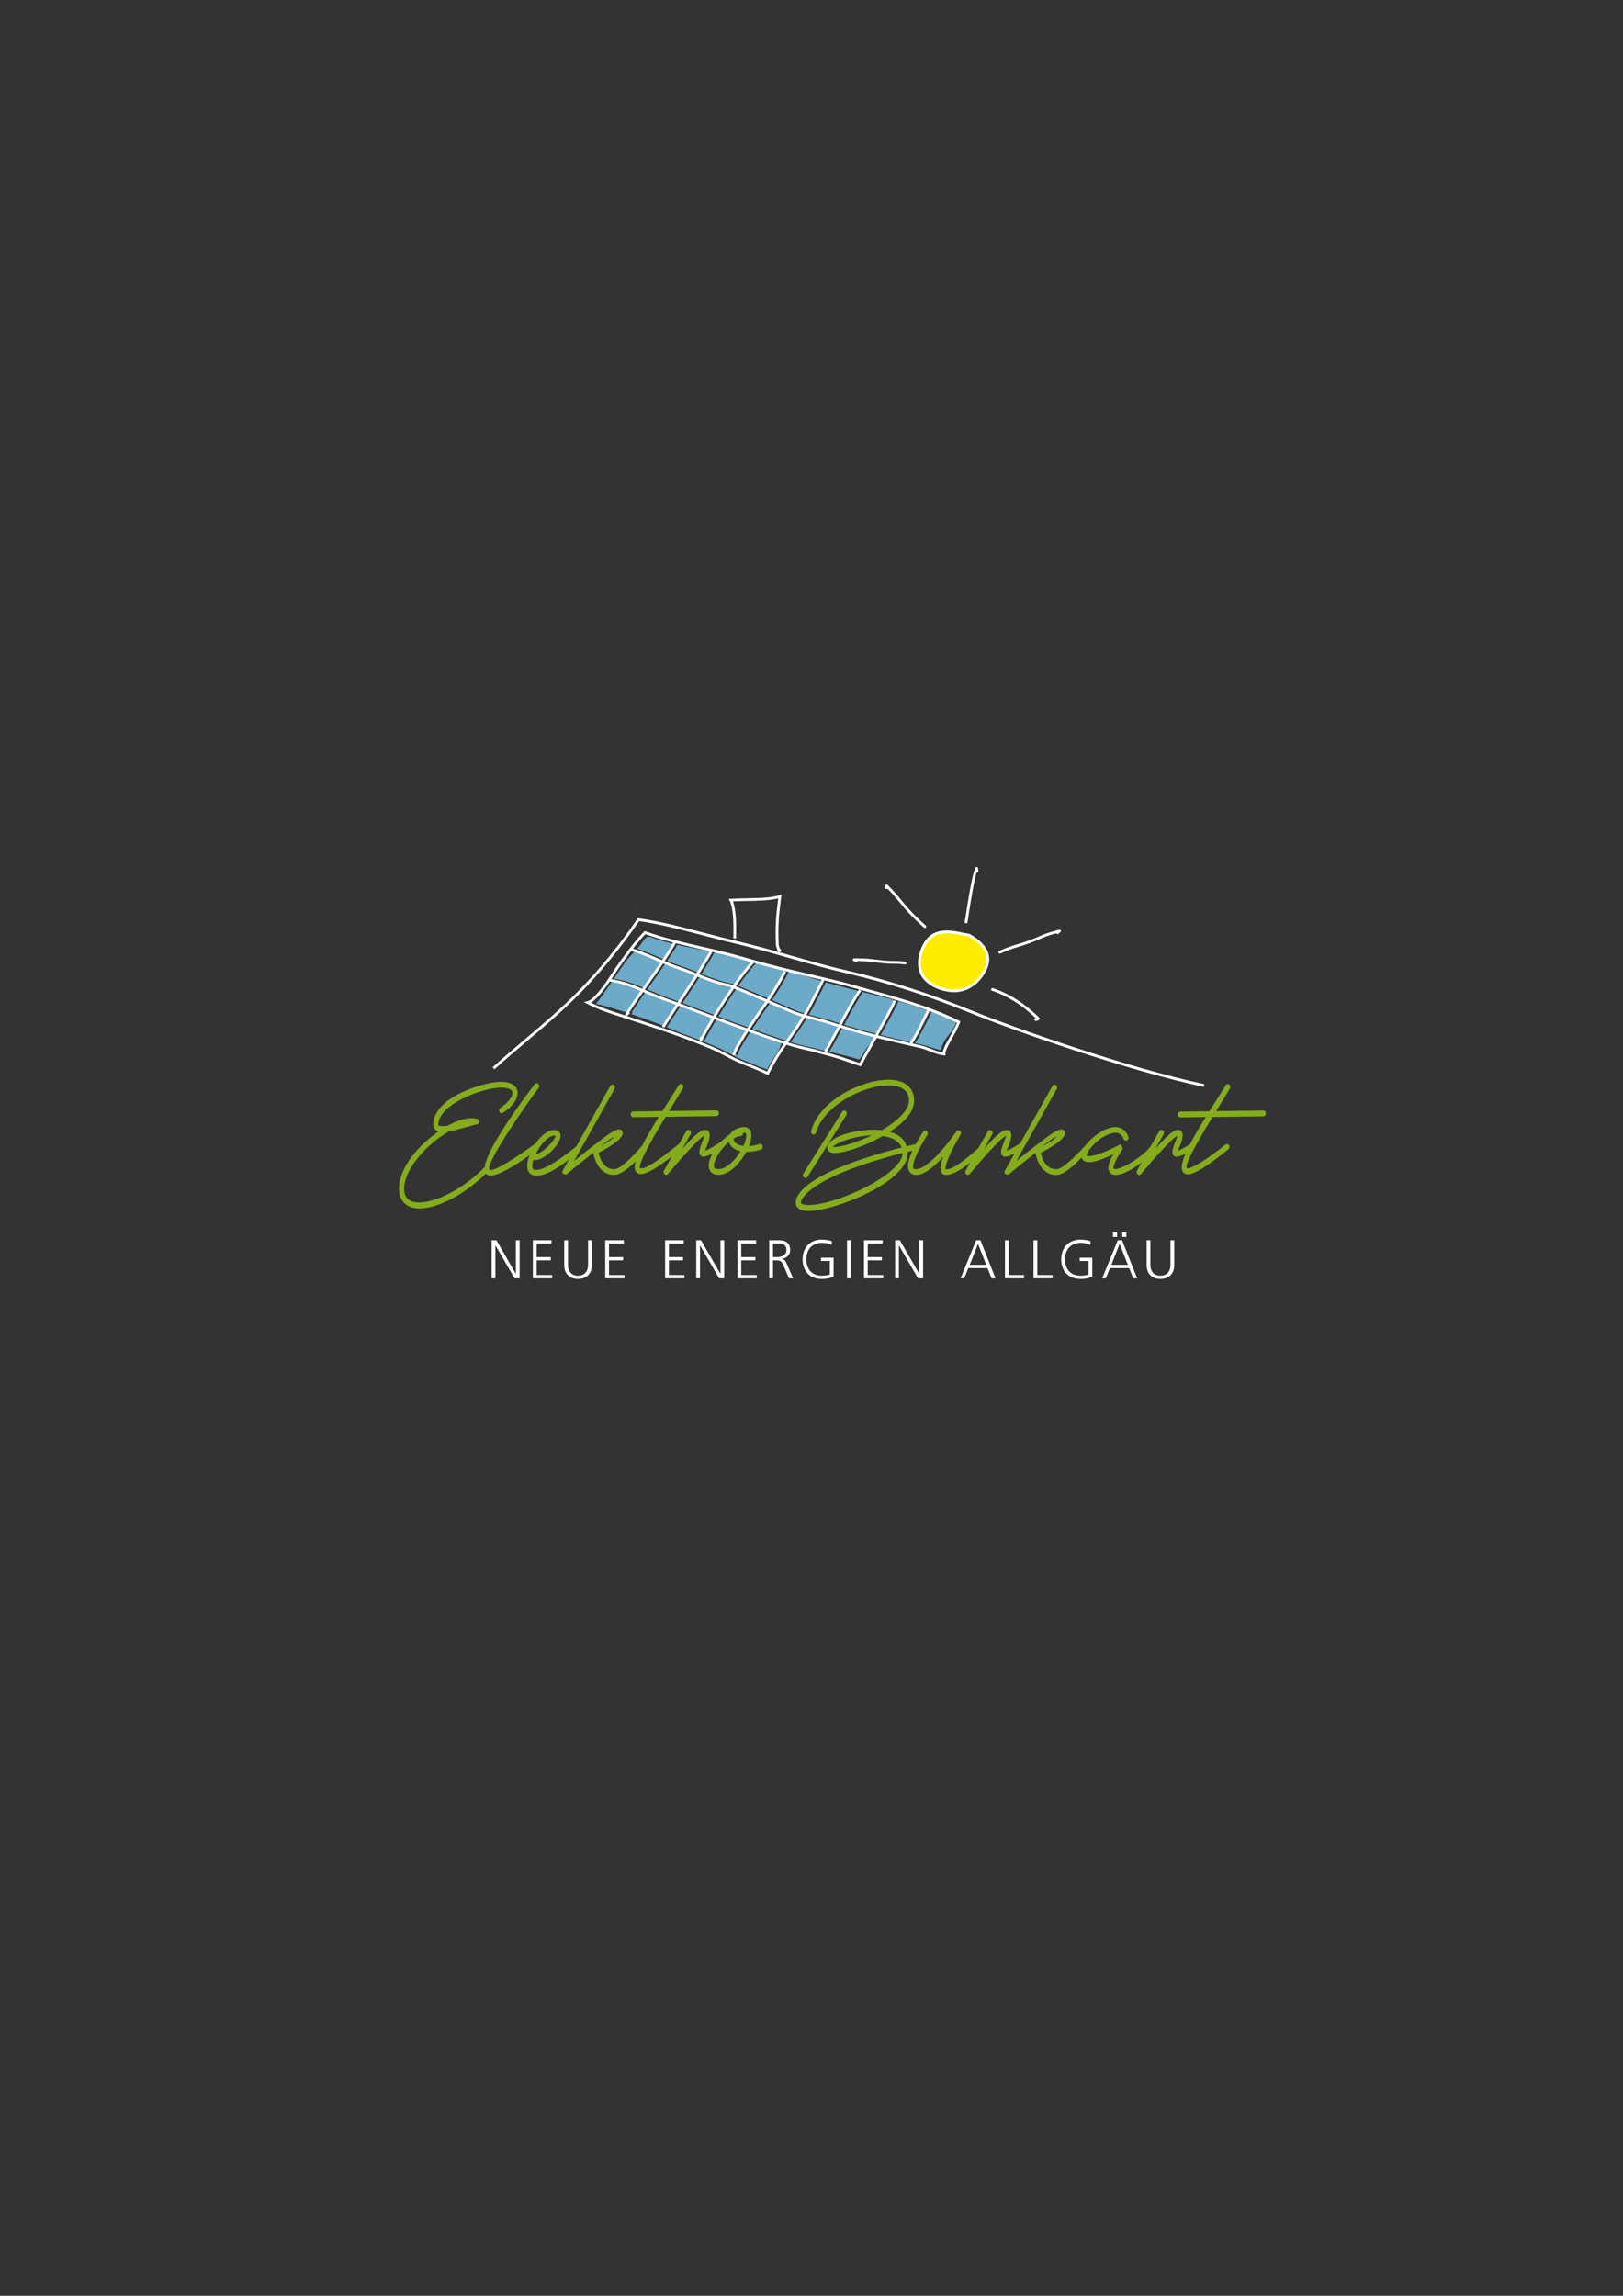 <?xml version="1.0" encoding="utf-8"?>
<!-- Generator: Adobe Illustrator 26.0.2, SVG Export Plug-In . SVG Version: 6.00 Build 0)  -->
<svg version="1.1" id="Ebene_1" xmlns="http://www.w3.org/2000/svg" xmlns:xlink="http://www.w3.org/1999/xlink" x="0px" y="0px"
	 viewBox="0 0 595.28 841.89" style="enable-background:new 0 0 595.28 841.89;" xml:space="preserve">
<rect x="0" y="0" width="595.28" height="841.89" fill="#333333" stroke="none"/>
<style type="text/css">
	.st0{clip-path:url(#SVGID_00000150823628184452617500000002876854645929603248_);fill:#FFFFFF;}
	.st1{clip-path:url(#SVGID_00000150823628184452617500000002876854645929603248_);fill:#85AC1C;}
	.st2{clip-path:url(#SVGID_00000150823628184452617500000002876854645929603248_);fill:#6CAAC7;}
	.st3{clip-path:url(#SVGID_00000150823628184452617500000002876854645929603248_);fill:#FFED00;}
</style>
<g>
	<defs>
		<rect id="SVGID_1_" x="146.4" y="317.9" width="317.91" height="151.11"/>
	</defs>
	<clipPath id="SVGID_00000136372436998463890150000001473961620444714377_">
		<use xlink:href="#SVGID_1_"  style="overflow:visible;"/>
	</clipPath>
	<path style="clip-path:url(#SVGID_00000136372436998463890150000001473961620444714377_);fill:#FFFFFF;" d="M430.68,454.81h-1.38
		v9.08c0,2.28-1.26,3.92-3.68,3.92c-2.42,0-3.68-1.64-3.68-3.92v-9.08h-1.38v9.08c0,4.12,3.02,5.12,5.06,5.12
		c2.04,0,5.06-1,5.06-5.12V454.81z M408.22,453.61h1.5v-1.68h-1.5V453.61z M411.64,453.61h1.5v-1.68h-1.5V453.61z M413.68,463.83
		h-6.06l3.04-7.7L413.68,463.83z M404.26,468.77h1.34l1.5-3.74h7.04l1.5,3.74h1.44l-5.54-13.96h-1.56L404.26,468.77z M399.24,467.31
		c-0.66,0.4-2.1,0.5-2.96,0.5c-3.68,0-5.66-2.5-5.66-6.02c0-3.46,2.04-6.02,5.66-6.02c1.22,0,2.5,0.14,3.58,0.74l0.16-1.28
		c-0.94-0.48-2.68-0.66-3.74-0.66c-4.32,0-7.04,2.98-7.04,7.22c0,4.32,2.64,7.22,7.04,7.22c1.54,0,2.92-0.24,4.34-0.86v-6.94H396
		v1.2h3.24V467.31z M379.08,468.77h6.98v-1.2h-5.6v-12.76h-1.38V468.77z M368.6,468.77h6.98v-1.2h-5.6v-12.76h-1.38V468.77z
		 M361.74,463.83h-6.06l3.04-7.7L361.74,463.83z M352.32,468.77h1.34l1.5-3.74h7.04l1.5,3.74h1.44l-5.54-13.96h-1.56L352.32,468.77z
		 M328.31,468.77h1.38v-12.04h0.04l6.98,12.04h1.86v-13.96h-1.38v12.28h-0.04l-7.1-12.28h-1.74V468.77z M316.89,468.77h7.08v-1.2
		h-5.7v-5.38h5.18v-1.2h-5.18v-4.98h5.46v-1.2h-6.84V468.77z M310.67,468.77h1.38v-13.96h-1.38V468.77z M304.37,467.31
		c-0.66,0.4-2.1,0.5-2.96,0.5c-3.68,0-5.66-2.5-5.66-6.02c0-3.46,2.04-6.02,5.66-6.02c1.22,0,2.5,0.14,3.58,0.74l0.16-1.28
		c-0.94-0.48-2.68-0.66-3.74-0.66c-4.32,0-7.04,2.98-7.04,7.22c0,4.32,2.64,7.22,7.04,7.22c1.54,0,2.92-0.24,4.34-0.86v-6.94h-4.62
		v1.2h3.24V467.31z M282.13,468.77h1.38v-6.58h1.14c1.32,0,1.92,0.06,2.72,1.86l2.02,4.72h1.52l-2.38-5.4
		c-0.44-0.94-0.68-1.54-1.8-1.68v-0.04c1.72-0.22,3.1-1.42,3.1-3.22c0-2.56-1.62-3.62-4.1-3.62h-3.6V468.77z M283.51,456.01h1.42
		c1.9,0,3.52,0.14,3.52,2.42c0,1.94-1.86,2.56-3.48,2.56h-1.46V456.01z M270.49,468.77h7.08v-1.2h-5.7v-5.38h5.18v-1.2h-5.18v-4.98
		h5.46v-1.2h-6.84V468.77z M255.37,468.77h1.38v-12.04h0.04l6.98,12.04h1.86v-13.96h-1.38v12.28h-0.04l-7.1-12.28h-1.74V468.77z
		 M243.95,468.77h7.08v-1.2h-5.7v-5.38h5.18v-1.2h-5.18v-4.98h5.46v-1.2h-6.84V468.77z M221.99,468.77h7.08v-1.2h-5.7v-5.38h5.18
		v-1.2h-5.18v-4.98h5.46v-1.2h-6.84V468.77z M217.07,454.81h-1.38v9.08c0,2.28-1.26,3.92-3.68,3.92s-3.68-1.64-3.68-3.92v-9.08
		h-1.38v9.08c0,4.12,3.02,5.12,5.06,5.12c2.04,0,5.06-1,5.06-5.12V454.81z M195.45,468.77h7.08v-1.2h-5.7v-5.38h5.18v-1.2h-5.18
		v-4.98h5.46v-1.2h-6.84V468.77z M180.33,468.77h1.38v-12.04h0.04l6.98,12.04h1.86v-13.96h-1.38v12.28h-0.04l-7.1-12.28h-1.74
		V468.77z"/>
	<path style="clip-path:url(#SVGID_00000136372436998463890150000001473961620444714377_);fill:#85AC1C;" d="M308.89,407.7
		l-14.23,22.63c-0.14,0.23-0.2,0.51-0.15,0.79c0.04,0.28,0.18,0.52,0.38,0.68c0.16,0.12,0.34,0.19,0.54,0.19
		c0.31,0,0.59-0.16,0.77-0.44l14.23-22.64c0.3-0.47,0.2-1.13-0.22-1.47c-0.16-0.12-0.34-0.19-0.54-0.19
		C309.35,407.25,309.06,407.42,308.89,407.7 M382.25,420.42c2.46-1.84,3.5-2.92,5.42-3.68
		C386.26,418.24,384.15,419.33,382.25,420.42 M331.05,422.85c0,7.76-24.18,19.03-34.45,19.04c-2.11,0-2.86-0.52-2.86-0.96
		c0-0.08,0.43-8.57,37.3-18.12V422.85z M319.74,416.34c-5.52,2.67-11.28,4.29-13.71,4.29c-0.26,0-0.44-0.02-0.56-0.05
		C306.33,419.28,312.92,416.55,319.74,416.34 M464.31,408.28c-0.01-0.57-0.43-1.04-0.95-1.04l-17.33,0.22l1.74-2.83
		c1.18-1.93,2.32-3.77,3.33-5.44c0.29-0.48,0.18-1.14-0.25-1.46c-0.15-0.12-0.33-0.18-0.52-0.18c-0.31,0-0.6,0.17-0.78,0.46
		c-1.14,1.88-2.53,4.07-4,6.38c-0.64,1.01-1.31,2.06-1.97,3.11l-10.69,0.14c-0.52,0.01-0.93,0.49-0.92,1.07
		c0.01,0.57,0.43,1.04,0.95,1.04l9.34-0.12c-2.18,3.5-4.23,6.94-5.82,9.99c-1.49,0.95-3.36,2.05-4.4,2.33
		c0.1-0.27,0.24-0.61,0.38-0.95c0.81-1.94,2.02-4.86,0.87-6.15c-0.3-0.34-0.73-0.52-1.23-0.52c-1.88,0-5.1,3.32-8.26,6.89
		c0.02-0.04,0.03-0.08,0.05-0.12l2.91-5.14c0.28-0.49,0.15-1.14-0.28-1.45c-0.15-0.11-0.32-0.16-0.5-0.16
		c-0.33,0-0.62,0.18-0.79,0.48l-3.1,5.46c-2.85,3.79-10.4,8.42-13.08,8.42c-0.32,0-0.47-0.07-0.53-0.13
		c-0.18-0.23-0.16-2.12,3.23-7.17l0.09-0.14l-0.5-1.49l-0.15-0.03c-0.06-0.01-0.12-0.02-0.18-0.02c-0.13,0-0.27,0.03-0.39,0.1
		c-6.91,3.59-10.01,4.12-11.24,4.12c-0.67,0-0.74-0.26-0.74-0.26c0-0.01-0.14-0.02-0.03-0.33c0.48-1.45,3.23-5.01,7-6.94
		c1.33-0.68,2.52-1.03,3.51-1.03c1.46,0,2.49,0.76,3.04,2.27c0.15,0.4,0.46,0.63,0.83,0.63c0.33,0,0.66-0.19,0.83-0.49
		c0.17-0.28,0.19-0.62,0.07-0.95c-0.85-2.32-2.5-3.54-4.75-3.54c-1.2,0-2.57,0.36-3.97,1.03c-2.35,1.13-5.11,3.27-6.84,5.5
		c-2.31,2.56-8.31,8.93-10.82,8.93c-3.93,0-5.3-4.01-5.73-6l0.21-0.11c3.5-1.87,8.2-4.62,8.61-6.81c0.08-0.45-0.01-0.86-0.27-1.21
		c-0.23-0.31-0.58-0.47-1.01-0.47c-1.66,0-4.74,2.37-7.73,4.67l-1.28,0.98c-2.2,1.67-4.7,3.65-7.48,5.9l14.81-26.39
		c0.27-0.49,0.14-1.14-0.29-1.45c-0.15-0.1-0.32-0.16-0.49-0.16c-0.32,0-0.63,0.19-0.8,0.49l-11.81,21.04
		c-1.55,1.01-3.82,2.4-5,2.72c0.1-0.27,0.24-0.6,0.38-0.95c0.8-1.93,2.02-4.86,0.87-6.15c-0.3-0.34-0.73-0.52-1.23-0.52
		c-1.89,0-5.14,3.36-8.32,6.96l3.02-5.34c0.28-0.49,0.15-1.14-0.29-1.45c-0.15-0.11-0.32-0.16-0.5-0.16c-0.33,0-0.62,0.18-0.79,0.49
		l-3.48,6.15c-2.56,2.3-8.76,7.8-11.67,7.8c-0.11,0-0.34-0.04-0.36-0.04c-0.01,0-0.05-0.09-0.04-0.42
		c0.04-1.82,2.16-6.35,4.24-10.03c0.75-1.33,1.28-2.2,1.33-2.3c0.13-0.55,0.12-0.6,0.11-0.67c-0.07-0.5-0.47-0.88-0.99-0.88h-0.01
		c-0.26,0.02-0.51,0.17-0.7,0.45c-0.12,0.17-0.62,0.9-1.38,1.94c-4.03,5.5-9.97,11.91-13.43,11.91c-0.46,0-0.76-0.08-0.9-0.24
		c-0.12-0.14-0.17-0.38-0.17-0.82c0.01-3.35,5.15-11.39,5.2-11.47c0.31-0.47,0.22-1.13-0.19-1.47c-0.16-0.13-0.35-0.2-0.55-0.2
		c-0.3,0-0.58,0.16-0.75,0.42c-0.11,0.16-1.43,2.13-2.76,4.61c-0.02,0-0.05-0.01-0.07-0.01c-0.07,0-0.13,0.01-0.19,0.02
		c-1.02,0.25-2.04,0.5-3.04,0.75c-0.82-2.59-2.88-4.38-6.15-5.32c5.89-3.84,8.88-7.65,8.88-11.35c0-4.92-3.45-7.74-9.49-7.74
		c-9.46,0.01-25.16,7.32-28.26,18.75c-0.07,0.27-0.05,0.55,0.07,0.8c0.12,0.25,0.31,0.43,0.55,0.51c0.09,0.03,0.18,0.05,0.27,0.05
		c0.41,0,0.78-0.31,0.9-0.75c2.51-9.28,16.65-17.24,26.49-17.26c3.46,0,7.59,0.98,7.59,5.63c0,3.01-3.52,6.91-9.43,10.45
		c-0.17,0.1-0.36,0.21-0.54,0.32c-0.31-0.04-0.62-0.07-0.93-0.09c-0.65-0.05-1.33-0.07-2.03-0.07c-6.92,0-16.98,2.56-16.98,6.58
		c0,0.89,0.48,1.96,2.76,1.96c3.6-0.01,10.64-2.44,16.74-5.78c0.26-0.14,0.53-0.29,0.79-0.44c0.18,0.02,0.35,0.05,0.52,0.08
		c2.39,0.41,5.39,1.46,6.39,4.12c-35.03,9.07-38.82,17.14-38.82,20.19c0,1.4,0.82,3.07,4.72,3.07h0.02
		c9.61-0.01,36.3-10.53,36.3-21.14c0-0.18,0-0.35-0.01-0.52c0.57-0.14,1.16-0.29,1.75-0.43c-0.91,2.01-1.62,4.09-1.62,5.72
		c0,0.92,0.26,1.71,0.76,2.27c0.52,0.59,1.27,0.9,2.18,0.9c2.65,0,5.93-2.19,10.01-6.69c-0.58,1.43-1.05,2.96-1.06,4.2
		c0,0.74,0.22,1.4,0.61,1.85c0.37,0.42,0.89,0.64,1.49,0.64c2.49,0,6.19-2.36,8.87-4.62l-1.7,3c-0.14,0.24-0.18,0.55-0.11,0.83
		c0.07,0.29,0.24,0.53,0.46,0.66c0.13,0.08,0.28,0.12,0.44,0.12c0.27,0,0.52-0.13,0.7-0.35c2.32-2.85,11.17-13.14,13.34-14
		c-0.1,0.47-0.41,1.25-0.69,1.96c-0.58,1.47-1.24,3.13-1.15,4.29c0.06,0.82,0.69,1.44,1.45,1.44c0.06,0,0.12,0,0.18-0.01
		c1.18-0.15,2.35-0.67,3.32-1.23l-3.55,6.32c-0.17,0.31-0.19,0.7-0.05,1.03l0.06,0.13l0.12,0.04c0.89,0.28,1,0.28,1.04,0.28l0.1,0
		l0.08-0.06c0.05-0.04,4.95-4.14,9.87-7.95c0.3,1.77,1.79,8.15,7.66,8.15c2.65,0,6.61-3.52,9.27-6.46c0.02,0.07,0.03,0.14,0.05,0.21
		c0.39,1.02,1.28,1.54,2.64,1.54c1.87,0,4.7-0.92,8.88-2.9c-1.46,2.6-2.63,5.5-0.97,6.97c0.46,0.41,1.09,0.61,1.87,0.61
		c2.52,0,6.32-2.11,9.52-4.58l-1.68,2.96c-0.14,0.24-0.18,0.55-0.11,0.83c0.07,0.29,0.24,0.53,0.46,0.66
		c0.13,0.08,0.28,0.12,0.44,0.12c0.27,0,0.52-0.13,0.7-0.35c2.32-2.85,11.17-13.13,13.34-14c-0.1,0.47-0.41,1.25-0.69,1.96
		c-0.58,1.47-1.24,3.13-1.15,4.29c0.06,0.82,0.69,1.44,1.45,1.44c0.06,0,0.12,0,0.18-0.01c1.12-0.14,2.22-0.62,3.16-1.14
		c-1.28,3-1.79,5.35-1.02,6.59c0.41,0.66,1.04,1,1.88,1c2.4,0,6.71-2.66,14.89-9.19c0.42-0.34,0.52-0.99,0.22-1.47
		c-0.18-0.28-0.46-0.44-0.77-0.44c-0.2,0-0.38,0.07-0.54,0.19c-10.42,8.32-13.43,8.74-13.93,8.74c-0.16,0-0.29-0.15-0.28-0.15
		c-0.57-0.93,1.56-5.06,4.02-9.47c0.11-0.08,0.17-0.14,0.09-0.14c0,0-0.01,0-0.01-0.01c1.93-3.45,4.07-6.97,5.35-9.07l18.65-0.24
		c0.25,0,0.48-0.12,0.66-0.32C464.22,408.82,464.32,408.56,464.31,408.28"/>
	<path style="clip-path:url(#SVGID_00000136372436998463890150000001473961620444714377_);fill:#85AC1C;" d="M272.67,420.22
		c-1.53-0.2-2.39-0.7-2.85-1.1c-0.49-0.43-0.76-0.95-0.72-1.39c0.01-0.08,0.02-0.16,0.04-0.24c0.46-0.26,0.9-0.47,1.32-0.61
		c0.43-0.15,0.85-0.24,1.23-0.27c0.25-0.02,0.48-0.15,0.64-0.36c0.17-0.21,0.25-0.48,0.23-0.76c0-0.03,0-0.06-0.01-0.09
		c0.17-0.03,0.31-0.04,0.44-0.04c0.52,0,0.63,0.2,0.7,0.68C273.83,416.92,273.43,418.55,272.67,420.22 M271.64,422.17
		c-2,3.32-5.2,6.54-8.11,6.54c-0.73,0-1.21-0.14-1.45-0.41c-0.17-0.19-0.24-0.47-0.23-0.9c0.02-1.99,2.35-6.03,5.5-8.65
		C267.79,420.41,269.38,421.68,271.64,422.17 M220.12,420.42c2.46-1.84,3.58-2.88,5.1-3.46
		C224.01,418.24,222.01,419.33,220.12,420.42 M196.47,423.25c1.59-3.36,4.55-6.79,6.85-6.79l0.1,0c0.17,0.01,0.27,0.02,0.33,0.04
		C203.67,418.09,199.13,422.9,196.47,423.25 M279.74,420.28c-0.11-0.46-0.48-0.78-0.91-0.78c-0.08,0-0.16,0.01-0.24,0.04
		c-1.36,0.41-2.66,0.66-3.87,0.74c0.72-1.83,1-3.37,0.82-4.58c-0.22-1.49-1.25-2.42-2.68-2.42c-0.23,0-0.47,0.02-0.73,0.07
		c-1.23,0.23-2.27,0.64-3.08,1.22c-0.55,0.39-0.99,0.85-1.31,1.38c-0.12,0.08-0.24,0.16-0.36,0.24c-0.91,0.62-1.83,1.42-2.71,2.32
		c-1.29,0.88-4.58,3.03-6.09,3.44c0.1-0.27,0.24-0.6,0.38-0.95c0.8-1.94,2.02-4.86,0.87-6.16c-0.3-0.34-0.73-0.52-1.23-0.52
		c-1.89,0-5.14,3.36-8.32,6.96l3.02-5.34c0.28-0.49,0.15-1.14-0.29-1.45c-0.15-0.11-0.32-0.16-0.5-0.16c-0.32,0-0.62,0.18-0.79,0.48
		l-2.71,4.78c-0.04,0.02-0.1,0.02-0.14,0.05c-10.42,8.32-12.54,8.94-14.15,8.81c-0.92-1.74,6.45-14.08,9.39-18.91l18.65-0.24
		c0.25,0,0.48-0.12,0.66-0.32c0.18-0.2,0.27-0.47,0.27-0.75c-0.01-0.58-0.43-1.04-0.95-1.04l-17.33,0.22l1.74-2.84
		c1.18-1.93,2.32-3.77,3.33-5.44c0.29-0.48,0.18-1.14-0.25-1.46c-0.15-0.12-0.33-0.18-0.52-0.18c-0.31,0-0.6,0.17-0.78,0.46
		c-1.14,1.88-2.53,4.07-4,6.38c-0.65,1.01-1.31,2.06-1.97,3.11l-10.69,0.14c-0.52,0.01-0.93,0.48-0.93,1.07
		c0.01,0.57,0.43,1.04,0.95,1.04l9.34-0.12c-2.31,3.7-4.48,7.34-6.09,10.52c-1.07,1.28-7.39,8.66-10.26,8.66
		c-3.94,0-5.3-4.01-5.73-6l0.21-0.11c3.5-1.87,8.19-4.62,8.61-6.81c0.09-0.45-0.01-0.87-0.27-1.21c-0.23-0.31-0.57-0.47-1.01-0.47
		c-1.66,0-4.74,2.37-7.73,4.67l-1.28,0.98c-2.19,1.67-4.71,3.65-7.48,5.9l14.81-26.39c0.27-0.49,0.14-1.14-0.29-1.45
		c-0.15-0.11-0.32-0.16-0.49-0.16c-0.32,0-0.63,0.19-0.79,0.49l-12.44,22.16c-2.37,1.96-10.78,8.68-14.71,8.68
		c-0.41,0-0.75-0.08-1.01-0.23c-0.48-0.27-0.67-1.49-0.03-3.54c0.13,0.09,0.28,0.14,0.43,0.14l0.13,0c3.7,0,9.23-5.68,9.38-8.78
		c0.03-0.56-0.13-1.07-0.45-1.46c-0.38-0.47-0.98-0.75-1.68-0.79l-0.19,0c-2.45,0-4.9,2.17-6.77,4.91
		c-3.24,2.37-13.78,9.77-16.48,9.77c-0.21,0-0.37-0.04-0.45-0.12c-1.86-1.79,13.01-23.36,17.98-29.97c0.16-0.21,0.24-0.48,0.22-0.77
		c-0.02-0.28-0.14-0.54-0.32-0.72c-0.17-0.16-0.38-0.25-0.6-0.25c-0.28,0-0.54,0.13-0.71,0.36c-0.74,0.95-17.41,22.49-18.37,30.42
		c-0.01,0.01-0.01,0.01-0.02,0.01c-8.29,8.5-18.34,12.95-23.99,12.95c-2.08,0-3.64-0.58-4.52-1.67c-0.68-0.84-1-1.97-1-3.45
		c0-6.91,7.88-15.8,15.51-20.4c0.35-0.21,0.71-0.42,0.98-0.59c2.43-0.39,5.3-1.23,7.4-1.83c1.25-0.36,2.33-0.67,2.59-0.67
		c0.26,0,0.51-0.12,0.68-0.34c0.18-0.22,0.27-0.51,0.25-0.8c-0.03-0.46-0.33-0.85-0.73-0.95c-0.59-0.14-1.23-0.22-1.91-0.22
		c-2.45,0-5.5,0.96-8.75,2.76c-0.45,0.07-0.88,0.12-1.27,0.14c-0.23,0.02-0.44,0.02-0.63,0.02c-0.78,0-1.18-0.12-1.37-0.22
		c-0.23-0.12-0.23-0.23-0.23-0.27c0-7.59,16.49-13.64,22.96-13.64c2.45,0,3.47,0.58,3.9,1.06c0.24,0.27,0.36,0.58,0.35,0.92
		c-0.01,1.22-1.4,3.44-4.46,5.46c-0.44,0.29-0.59,0.95-0.33,1.44c0.17,0.32,0.48,0.52,0.81,0.52c0.17,0,0.33-0.05,0.47-0.14
		c3.41-2.26,5.38-4.9,5.39-7.27c0-0.93-0.28-1.73-0.85-2.38c-0.99-1.12-2.82-1.72-5.27-1.72c-6.18,0-24.83,5.59-24.83,15.75
		c0,1.22,0.7,2.07,1.94,2.42c-7.31,5.03-14.48,13.31-14.48,20.95c0,2,0.5,3.63,1.49,4.86c1.31,1.63,3.34,2.45,6.04,2.45
		c6.76,0,16.65-5.24,24.35-12.83c0.04,0.06,0.07,0.13,0.12,0.18c0.41,0.4,0.95,0.59,1.64,0.6h0.02c2.97,0,10.2-4.44,14.23-7.58
		c-0.55,1.44-1.2,3.71-0.71,5.41c0.22,0.78,0.67,1.37,1.31,1.73c0.55,0.31,1.21,0.47,1.96,0.47c3.79,0,8.76-3.46,11.89-5.99
		l-2.29,4.09c-0.17,0.31-0.19,0.7-0.05,1.03l0.06,0.13l0.12,0.04c0.89,0.28,1,0.28,1.04,0.28l0.1,0l0.07-0.06
		c0.05-0.04,4.95-4.14,9.87-7.95c0.29,1.77,1.79,8.15,7.66,8.15c2.22,0,5.36-2.47,7.88-5c-0.43,1.61-0.48,2.89,0.01,3.69
		c0.41,0.66,1.04,1,1.88,1c2.03,0,5.46-1.93,11.41-6.47l-2.91,5.14c-0.14,0.24-0.18,0.55-0.11,0.83c0.07,0.29,0.24,0.53,0.46,0.66
		c0.13,0.08,0.28,0.12,0.44,0.12c0.27,0,0.52-0.12,0.7-0.35c2.32-2.85,11.17-13.13,13.34-14c-0.1,0.47-0.41,1.25-0.69,1.96
		c-0.58,1.47-1.24,3.13-1.15,4.29c0.06,0.82,0.69,1.44,1.45,1.44c0.06,0,0.12,0,0.18-0.01c1.1-0.14,2.18-0.6,3.11-1.11
		c-0.81,1.5-1.33,3.02-1.34,4.35c-0.01,0.93,0.27,1.74,0.79,2.34c0.63,0.71,1.58,1.09,2.76,1.1h0.01c4.18,0,8.08-4.5,10.19-8.42
		l0.2,0c1.58,0,3.31-0.28,5.14-0.83c0.24-0.07,0.44-0.25,0.57-0.49S279.8,420.55,279.74,420.28"/>
	<path style="clip-path:url(#SVGID_00000136372436998463890150000001473961620444714377_);fill:#6CAAC7;" d="M224.67,359.68
		c-0.52,0.78-1.23,1.79-2.02,2.83c-1.75,2.6-3.25,4.75-4.03,5.48c0.22,0.1,0.43,0.2,0.65,0.3c1.05,0.19,2.12,0.46,3.14,0.76
		c2.61,0.75,5.29,1.58,7.99,2.46c0.03-0.03,0.04-0.07,0.08-0.1c1.09-1.92,3.11-4.87,5.42-8.16c-3.61-1.53-7.15-2.87-11.24-3.42
		L224.67,359.68z M338.6,383.19c0.98,0.22,1.94,0.57,2.89,0.93c1.27,0.35,2.52,0.69,3.69,1.02c0.65-4.76,4.86-6.5,5.61-10.8
		c-1.25-0.59-2.51-1.17-3.79-1.71c-1.76-0.58-3.48-1.07-5.28-1.61c-2.49,5.12-4.8,9.76-6.12,11.48c0.07,0.02,0.15,0.03,0.22,0.05
		L338.6,383.19z M315.46,363.53c-2.91-0.71-5.81-1.43-8.66-2.21c-1.31-0.36-2.62-0.73-3.92-1.12c-1.12,2.5-3.56,6.98-3.6,7.04
		c-0.86,1.76-1.73,3.36-2.6,4.84c1,0.27,2.01,0.53,3,0.79c1.96,0.5,3.99,1.02,5.92,1.66c1.02,0.34,2.02,0.67,3.02,0.98
		C310.93,371.16,313.3,366.74,315.46,363.53 M301.92,359.92c-3.68-1.1-7.34-2.28-10.96-3.44c-5.15-1.26-9.16-2.3-13.49-3.51
		c-1.93,2.09-4.28,5.15-6.68,8.57c1.41,0.57,3.65,1.51,7.23,3.02c1.49,0.63,2.9,1.23,4.21,1.79c2.08-3.08,4.25-6.57,6.16-10.41
		l0.9,0.45c-1.9,3.83-4.05,7.3-6.12,10.37c3.44,1.47,6.11,2.63,7.51,3.27c1.58,0.72,3.28,1.29,5.01,1.79
		c0.91-1.55,1.83-3.22,2.74-5.08C298.63,366.41,300.85,362.1,301.92,359.92 M261.05,348.97c-4.27-0.77-8.52-1.54-12.63-2.5
		c-0.94,1.68-2.21,3.68-3.69,5.86c1.83,0.77,3.71,1.51,5.63,2.15c1.93,0.64,3.91,1.43,6.01,2.27
		C258.27,353.76,259.94,351.02,261.05,348.97 M231.74,371.2l0.29,0.22c-0.13,0.17-0.32,0.32-0.51,0.45
		c4.21,1.4,8.45,2.95,12.57,4.59l-0.38-0.23c1.16-1.89,2.99-4.67,5.12-7.91c-1.78-0.67-3.04-1.13-3.61-1.32
		c-2.63-0.88-5.09-1.93-7.47-2.95c-0.31-0.13-0.62-0.27-0.93-0.4C234.75,366.61,232.89,369.3,231.74,371.2 M238.75,360.92
		c-0.45,0.64-0.9,1.27-1.34,1.89c0.25,0.11,0.49,0.21,0.74,0.32c2.36,1.01,4.79,2.06,7.39,2.92c0.6,0.2,1.95,0.7,3.86,1.41
		c0.01-0.01,0.02-0.03,0.02-0.04c2.05-3.1,4.33-6.57,6.4-9.81c-2.02-0.81-3.94-1.56-5.78-2.18c-2.01-0.67-3.97-1.45-5.88-2.26
		C242.48,355.65,240.6,358.31,238.75,360.92 M242.16,351.24c0.54,0.23,1.08,0.46,1.63,0.7c1.43-2.12,2.68-4.08,3.62-5.71
		c-2.03-0.49-4.04-1.01-5.98-1.63c-4.21-1.34-3.77-2.05-6.24,1.51c-0.4,0.58-0.93,1.19-1.49,1.82
		C236.63,348.88,239.44,350.07,242.16,351.24 M268.62,361.74c-3.85-0.61-7.9-2.18-11.86-3.75c-2.07,3.25-4.36,6.71-6.41,9.83
		c1.07,0.4,2.27,0.85,3.58,1.35c2.56,0.96,5.48,2.06,8.57,3.21c2.06-3.38,4.42-7.02,6.75-10.4
		C268.96,361.87,268.74,361.78,268.62,361.74L268.62,361.74z M270.21,362.37c-2.33,3.35-4.68,6.99-6.75,10.37
		c3.73,1.39,7.67,2.85,11.48,4.22c2.38-3.64,4.69-6.89,4.88-7.17c0.6-0.84,1.21-1.71,1.84-2.62
		C277.3,365.32,272.63,363.37,270.21,362.37 M280.64,370.38c-1.1,1.55-2.93,4.19-4.73,6.94c4.86,1.75,9.45,3.35,13.07,4.5
		c0.4-0.58,0.8-1.14,1.2-1.71c1.63-2.31,3.3-4.67,4.98-7.42c-1.68-0.49-3.33-1.06-4.89-1.77c-1.62-0.74-4.51-1.99-7.67-3.34
		C281.93,368.55,281.27,369.49,280.64,370.38 M321.3,380.14c-3.9-1-7.94-2.11-12.18-3.44c-1.67,3.14-3.39,6.36-4.96,8.98
		c4.23,0.98,8.21,2,10.98,2.86c0,0,1.13-1.42,2.27-3.4C318.69,382.88,320.15,382.17,321.3,380.14 M328.57,366.88
		c-4.01-1.12-8.06-2.11-12.07-3.09c-2.15,3.14-4.56,7.61-6.9,12.02c4.32,1.34,8.42,2.47,12.4,3.48
		C325.06,373.82,328.17,368.2,328.57,366.88 M337.54,369.68c-2.63-0.94-5.31-1.77-8.01-2.54c-0.41,1.41-3.27,6.57-6.54,12.4
		c4.1,1.03,8.07,1.94,11.97,2.82l-0.32-0.27c1.28-1.5,3.97-6.98,6.1-11.36C339.72,370.42,338.66,370.08,337.54,369.68
		 M297.81,384.18c1.77,0.42,2.08,0.49,3.23,0.81c0.91,0.2,1.82,0.41,2.73,0.61l-0.54-0.32c1.55-2.58,3.25-5.76,4.91-8.88
		c-0.94-0.3-1.89-0.61-2.85-0.93c-1.89-0.63-3.9-1.14-5.85-1.64c-1.09-0.28-2.19-0.56-3.29-0.86c-1.73,2.87-3.46,5.32-5.16,7.72
		c-0.34,0.48-0.68,0.96-1.02,1.45c1.62,0.5,3,0.9,4.07,1.15L297.81,384.18z M274.55,389.57c2.39,0.95,3.29,1.3,4.19,1.69
		c0.86,0.31,1.74,0.63,2.66,0.97c1.57-3.76,4.37-6.09,5.27-9.92c0.33,0.04,0.69,0.1,1.06,0.15c-3.53-1.15-7.83-2.65-12.38-4.29
		c-2.39,3.69-4.59,7.39-4.77,8.7l-0.99-0.13c0.2-1.49,2.45-5.29,4.79-8.92c-3.8-1.38-7.73-2.83-11.45-4.22
		c-1.81,2.99-3.36,5.73-4.42,7.82l0,0c-0.08,0.19-0.23,0.28-0.44,0.28l-0.5-0.47l-0.01-0.14l0.02-0.07
		c0.02-0.36,0.05-0.72,0.12-0.94l0.32,0.1c1.02-1.95,2.39-4.34,3.95-6.93c-3.02-1.13-5.88-2.2-8.39-3.15
		c-1.4-0.53-2.68-1.01-3.8-1.43c-2.15,3.27-4,6.08-5.18,7.99c1.81,0.73,3.6,1.48,5.35,2.25c3.8,1.38,7.59,2.8,11.35,4.38
		c2.92,1.23,4.67,2.16,6.37,3.06C269.56,387.36,271.33,388.3,274.55,389.57 M262.8,385.04c0.11,0.05,0.22,0.1,0.33,0.15
		C263.02,385.14,262.91,385.09,262.8,385.04 M230.59,351.27c-0.38,0.43-0.82,0.98-1.29,1.6c-1.13,1.59-2.36,3.37-3.7,5.38
		c-0.07,0.11-0.21,0.34-0.41,0.65c4.11,0.61,7.66,1.98,11.29,3.52c0.48-0.68,0.97-1.37,1.46-2.07c1.75-2.47,3.6-5.09,5.28-7.56
		c-0.49-0.21-0.97-0.42-1.45-0.62c-2.83-1.21-5.76-2.46-8.8-3.43C232.14,349.61,231.29,350.48,230.59,351.27 M272.6,351.58
		c-1.96-0.57-3.96-1.09-5.97-1.59c-1.51-0.29-3.03-0.57-4.55-0.84c-1.1,2.07-2.81,4.89-4.77,7.98c3.84,1.53,7.78,3.04,11.46,3.62
		l-0.01,0.07c0.04,0.01,0.08,0.02,0.13,0.03l0.03-0.05l-0.02,0.05c0.22,0.06,0.51,0.16,0.92,0.31c2.34-3.34,4.63-6.35,6.56-8.5
		C275.18,352.32,273.92,351.97,272.6,351.58"/>
	<path style="clip-path:url(#SVGID_00000136372436998463890150000001473961620444714377_);fill:#FFED00;" d="M340.14,344.82
		c-2.51,3.18-3.98,8.74-1.99,12.49c2.09,3.95,7.61,6.03,11.86,6.05c4.9,0.03,9.08-3.27,11.24-7.52c3.23-6.37-1.46-10.38-5.78-12.87
		C351.01,342.26,344.12,339.78,340.14,344.82"/>
	<path style="clip-path:url(#SVGID_00000136372436998463890150000001473961620444714377_);fill:#FFFFFF;" d="M339.21,340.29
		c-0.12,0-0.24-0.04-0.33-0.13c-5.02-4.52-6.9-6.81-8.89-9.23c-1.19-1.46-2.43-2.96-4.42-5.01c-0.08,0.06-0.17,0.1-0.27,0.11
		c-0.28,0.03-0.52-0.19-0.54-0.46c-0.04-0.5-0.05-0.63-0.06-0.66c-0.03-0.21,0.08-0.42,0.27-0.52c0.19-0.1,0.42-0.06,0.58,0.09
		c2.47,2.48,3.86,4.18,5.21,5.82c1.97,2.39,3.82,4.66,8.79,9.12c0.2,0.18,0.22,0.5,0.04,0.71
		C339.48,340.24,339.35,340.29,339.21,340.29"/>
	<path style="clip-path:url(#SVGID_00000136372436998463890150000001473961620444714377_);fill:#FFFFFF;" d="M354.36,338.6
		c-0.03,0-0.05,0-0.08,0c-0.27-0.04-0.46-0.3-0.42-0.57c1.29-8.53,2.76-17.55,3.9-19.85c0.1-0.2,0.32-0.31,0.54-0.27
		c0.22,0.04,0.39,0.22,0.41,0.44c0.01,0.13,0.04,0.26,0.06,0.39c0.04,0.22,0.07,0.44,0.08,0.66c0.01,0.28-0.2,0.51-0.48,0.52
		c-0.06,0-0.12-0.01-0.17-0.02c-1.18,3.97-2.66,13.78-3.34,18.28C354.82,338.42,354.61,338.6,354.36,338.6"/>
	<path style="clip-path:url(#SVGID_00000136372436998463890150000001473961620444714377_);fill:#FFFFFF;" d="M366.72,349.68
		c-0.19,0-0.37-0.11-0.46-0.29c-0.11-0.25-0.01-0.55,0.25-0.66c2.93-1.34,4.49-1.82,6.47-2.41c1.21-0.37,2.59-0.78,4.54-1.48
		c1.32-0.47,2.3-0.91,3.25-1.32c1.9-0.83,3.7-1.62,7.76-2.57c0.23-0.05,0.46,0.06,0.56,0.27c0.1,0.21,0.05,0.46-0.14,0.61
		c-0.26,0.21-0.52,0.41-0.79,0.61c-0.22,0.16-0.54,0.11-0.7-0.11c-0.02-0.02-0.03-0.05-0.05-0.08c-3.06,0.79-4.61,1.47-6.24,2.19
		c-0.97,0.42-1.97,0.86-3.32,1.35c-1.97,0.71-3.36,1.13-4.58,1.5c-1.94,0.59-3.47,1.05-6.34,2.37
		C366.86,349.66,366.79,349.68,366.72,349.68"/>
	<path style="clip-path:url(#SVGID_00000136372436998463890150000001473961620444714377_);fill:#FFFFFF;" d="M379.87,374.38
		c-0.26,0-0.48-0.2-0.5-0.46c-0.02-0.27,0.18-0.52,0.45-0.54c0.04,0,0.07-0.01,0.11-0.01c-4.97-4.75-10.51-8.22-16.06-10.05
		c-0.26-0.09-0.4-0.37-0.32-0.63c0.09-0.26,0.37-0.41,0.63-0.32c5.9,1.94,11.77,5.67,16.98,10.8c0.1,0.1,0.15,0.22,0.15,0.36
		c0,0.14-0.05,0.26-0.15,0.36c-0.38,0.37-0.87,0.45-1.25,0.49C379.9,374.38,379.88,374.38,379.87,374.38"/>
	<path style="clip-path:url(#SVGID_00000136372436998463890150000001473961620444714377_);fill:#FFFFFF;" d="M331.96,353.66
		c-0.02,0-0.04,0-0.06,0c-2.03-0.26-2.95-0.26-3.93-0.25c-0.94,0-2,0-4.12-0.21c-0.9-0.09-1.7-0.18-2.5-0.28
		c-1.99-0.24-3.89-0.47-6.9-0.48c0,0,0,0,0,0c-0.1,0.26-0.39,0.38-0.65,0.28c-0.25-0.1-0.5-0.21-0.74-0.32
		c-0.21-0.09-0.33-0.33-0.29-0.56c0.05-0.23,0.25-0.4,0.48-0.4c3.79-0.06,5.94,0.2,8.22,0.48c0.79,0.1,1.59,0.19,2.48,0.28
		c2.08,0.2,3.06,0.2,4.03,0.2c0.96,0.01,1.97,0,4.06,0.26c0.27,0.03,0.47,0.28,0.43,0.56C332.42,353.48,332.2,353.66,331.96,353.66"
		/>
	<path style="clip-path:url(#SVGID_00000136372436998463890150000001473961620444714377_);fill:#FFFFFF;" d="M340.53,345.11
		c-2.43,3.08-3.83,8.39-1.94,11.95c1.97,3.72,7.35,5.76,11.42,5.78h0.06c4.35,0,8.46-2.77,10.74-7.25c2.4-4.72,0.65-8.59-5.5-12.17
		c-0.67-0.11-1.4-0.26-2.16-0.41C348.93,342.16,343.7,341.1,340.53,345.11 M350.06,363.85h-0.06c-4.46-0.03-10.12-2.2-12.3-6.32
		c-2.07-3.92-0.59-9.7,2.04-13.04c3.55-4.5,9.36-3.32,13.59-2.46c0.78,0.16,1.52,0.31,2.21,0.42c0.06,0.01,0.12,0.03,0.17,0.06
		c6.68,3.86,8.64,8.29,5.97,13.53C359.24,360.87,354.79,363.85,350.06,363.85"/>
	<path style="clip-path:url(#SVGID_00000136372436998463890150000001473961620444714377_);fill:#FFFFFF;" d="M285.64,349.09
		c-0.55-0.27-1.04-2.47-1.05-2.64c-0.33-7.43,0.19-11.6,0.64-15.28c0.07-0.58,0.14-1.16,0.21-1.73c-3.16,0.81-7.45,0.89-11.61,0.96
		c-1.77,0.03-3.46,0.06-5.03,0.15c1.28,3.24,1.23,8.52,1.2,12.1c-0.01,0.53-0.01,1.02-0.01,1.47h-1c0-0.45,0-0.95,0.01-1.48
		c0.03-3.74,0.08-9.4-1.4-12.32l-0.34-0.67l0.76-0.05c1.79-0.12,3.74-0.15,5.8-0.19c4.42-0.08,8.98-0.16,12.06-1.12l0.73-0.23
		l-0.08,0.76c-0.09,0.82-0.19,1.64-0.29,2.48c-0.45,3.64-0.96,7.77-0.64,15.12c0.01,0.21,0.29,1.11,0.49,1.6l0.31-0.04
		c0.06,0.52,0.08,0.87-0.21,1.08L285.64,349.09z"/>
	<path style="clip-path:url(#SVGID_00000136372436998463890150000001473961620444714377_);fill:#FFFFFF;" d="M441.49,398.58
		c-27.73-5.9-69.98-20.76-85.41-27.04c-15.6-6.34-30.83-11.24-45.27-14.55c-6.95-1.6-14-3.6-20.82-5.54
		c-6.53-1.86-13.29-3.78-19.98-5.35c-3.75-0.88-7.72-1.92-11.56-2.93c-8.05-2.11-16.38-4.29-24.03-5.4
		c-6.12,8.99-14.14,18.8-21.5,26.29c-6.57,6.68-13.26,12.34-19.73,17.81c-3.88,3.28-7.89,6.67-11.83,10.25l-0.67-0.74
		c3.96-3.59,7.98-6.99,11.86-10.28c6.45-5.46,13.13-11.1,19.66-17.75c7.4-7.52,15.46-17.39,21.56-26.41l0.18-0.26l0.31,0.04
		c7.79,1.1,16.26,3.32,24.45,5.46c4.01,1.05,7.81,2.05,11.54,2.92c6.72,1.58,13.48,3.5,20.02,5.36c6.81,1.94,13.84,3.94,20.77,5.53
		c14.5,3.33,29.78,8.24,45.43,14.6c15.4,6.27,57.57,21.1,85.24,26.99L441.49,398.58z"/>
	<path style="clip-path:url(#SVGID_00000136372436998463890150000001473961620444714377_);fill:#FFFFFF;" d="M348.35,380.26
		c-1.28,2.28-2.4,4.29-2.59,5.68c-1.39-0.2-2.81-0.75-4.31-1.34c-1.23-0.48-2.51-0.98-3.8-1.27l-2.79-0.64
		c-0.07-0.02-0.15-0.03-0.22-0.05c1.35-1.76,3.75-6.59,6.31-11.87c3.42,1.27,6.78,2.66,10.04,4.24
		C350.38,376.63,349.35,378.47,348.35,380.26 M327.64,366.95c-0.32,1.21-3.49,6.92-6.6,12.47c-3.97-1.01-8.08-2.14-12.4-3.48
		c2.48-4.66,5.03-9.41,7.27-12.56l-0.74-0.53c0.73,0.2,1.45,0.41,2.17,0.61c7.53,2.09,15.23,4.25,22.67,6.96
		c-2.05,4.23-5,10.26-6.32,11.81l0.32,0.27c-3.9-0.89-7.87-1.8-11.97-2.83c3.31-5.91,6.22-11.15,6.56-12.47L327.64,366.95z
		 M320.03,381.22c-1.82,3.23-3.54,6.3-4.77,8.6c-1.25-0.41-2.39-0.8-3.51-1.19c-2.12-0.74-4.13-1.43-6.59-2.11
		c-2.09-0.57-3.38-0.93-4.25-1.17c-1.91-0.53-1.91-0.53-4.04-1.03l-3.76-0.89c-1.07-0.26-2.46-0.65-4.07-1.15
		c0.34-0.49,0.68-0.97,1.02-1.45c1.7-2.4,3.43-4.86,5.15-7.71c1.1,0.31,2.2,0.59,3.29,0.87c1.95,0.5,3.96,1.01,5.85,1.64
		c0.97,0.32,1.91,0.62,2.86,0.92c-1.66,3.12-3.36,6.31-4.92,8.89l0.86,0.52c1.59-2.65,3.34-5.91,5.03-9.09
		c4.31,1.34,8.41,2.48,12.37,3.49C320.36,380.63,320.2,380.93,320.03,381.22 M281.32,392.96l-1.73-0.77c-2.16-0.96-2.24-1-5.99-2.48
		c-3.22-1.27-4.99-2.22-6.87-3.22c-1.7-0.9-3.45-1.84-6.37-3.06c-10.04-4.21-20.37-7.57-30.35-10.82l-4.48-1.46
		c-2.78-0.91-5.76-1.96-8.8-3.46c2.46-1.44,5.47-5.61,6.99-7.88l-0.02,0.15c4.08,0.55,7.63,1.89,11.24,3.42
		c-2.31,3.29-4.34,6.24-5.42,8.16c-0.15,0.14-0.24,0.3-0.2,0.52l0.09,0.34l0.69,0.16l0.18-0.33c0.01-0.01,0.01-0.02,0.02-0.03
		c0.03-0.02,0.06-0.04,0.09-0.06c0.24-0.16,0.53-0.36,0.7-0.59l-0.29-0.22c1.15-1.91,3.01-4.6,5.08-7.55
		c0.31,0.13,0.62,0.26,0.93,0.4c2.38,1.02,4.83,2.08,7.47,2.95c0.56,0.19,1.83,0.65,3.61,1.32c-2.13,3.24-3.96,6.03-5.12,7.91
		l0.85,0.52c1.17-1.91,3.05-4.76,5.23-8.08c1.12,0.42,2.39,0.9,3.8,1.43c2.51,0.95,5.37,2.02,8.39,3.15
		c-1.56,2.59-2.93,4.99-3.96,6.93l-0.32-0.1c-0.07,0.22-0.1,0.58-0.12,0.94l-0.02,0.06l0.01,0.14l0.5,0.48h0
		c0.21,0,0.36-0.1,0.44-0.28l0,0c1.06-2.09,2.62-4.83,4.42-7.82c3.72,1.39,7.64,2.84,11.45,4.21c-2.34,3.62-4.59,7.42-4.79,8.92
		l0.99,0.14c0.18-1.32,2.38-5.01,4.77-8.71c4.82,1.74,9.39,3.33,13.03,4.5C285.4,385.75,283.34,388.93,281.32,392.96 M231.52,348.7
		c3.22,0.99,6.31,2.31,9.3,3.6c0.48,0.21,0.97,0.41,1.45,0.62c-1.68,2.47-3.53,5.09-5.28,7.57c-0.49,0.7-0.98,1.39-1.46,2.07
		c-3.63-1.54-7.18-2.9-11.29-3.51c0.2-0.31,0.35-0.55,0.42-0.66C227.36,354.32,229.63,351.15,231.52,348.7 M236.71,342.56
		c3.26,1.17,6.68,2.17,10.15,3.07c-0.96,1.76-2.38,4-4.03,6.44c-0.55-0.23-1.09-0.46-1.63-0.7c-2.9-1.25-5.89-2.53-9.04-3.52
		C234.12,345.37,235.61,343.69,236.71,342.56 M260.26,348.82c-1.11,2.08-2.85,4.95-4.84,8.07c-2.1-0.84-4.09-1.63-6.01-2.27
		c-1.92-0.64-3.79-1.39-5.63-2.16c1.68-2.5,3.13-4.78,4.09-6.58c3.1,0.79,6.23,1.51,9.31,2.22
		C258.2,348.34,259.23,348.58,260.26,348.82 M275.45,352.8c-1.93,2.15-4.22,5.15-6.56,8.5c-0.41-0.15-0.71-0.25-0.92-0.31l0.02-0.05
		l-0.03,0.05c-0.05-0.01-0.09-0.02-0.13-0.03l0.01-0.07c-3.68-0.58-7.62-2.09-11.46-3.62c2.03-3.2,3.81-6.12,4.9-8.21
		c3.49,0.82,7,1.68,10.39,2.66C272.98,352.1,274.23,352.46,275.45,352.8 M279.69,370.52c0.63-0.89,1.29-1.83,1.96-2.8
		c3.16,1.35,6.06,2.6,7.67,3.34c1.56,0.71,3.21,1.28,4.89,1.77c-1.67,2.74-3.34,5.1-4.97,7.42c-0.4,0.57-0.8,1.14-1.21,1.71
		c-3.61-1.15-8.21-2.75-13.07-4.5C276.76,374.71,278.59,372.06,279.69,370.52 M269.26,362.51c2.42,0.99,7.09,2.95,11.45,4.8
		c-0.62,0.91-1.24,1.79-1.83,2.62c-0.19,0.27-2.51,3.53-4.88,7.17c-3.81-1.38-7.74-2.83-11.48-4.23
		C264.57,369.5,266.93,365.86,269.26,362.51 M255.82,358.13c3.95,1.57,8.01,3.15,11.86,3.75l0-0.01c0.12,0.04,0.34,0.13,0.64,0.25
		c-2.34,3.38-4.69,7.02-6.75,10.4c-3.08-1.15-6.01-2.25-8.57-3.21c-1.32-0.5-2.52-0.95-3.59-1.35
		C251.46,364.84,253.74,361.37,255.82,358.13 M248.45,367.6c-1.9-0.71-3.26-1.21-3.86-1.41c-2.59-0.86-5.03-1.91-7.39-2.92
		c-0.25-0.11-0.49-0.21-0.74-0.32c0.44-0.62,0.88-1.26,1.34-1.89c1.85-2.62,3.72-5.27,5.41-7.75c1.91,0.8,3.87,1.59,5.88,2.26
		c1.85,0.62,3.76,1.38,5.78,2.18c-2.08,3.25-4.36,6.71-6.4,9.82C248.46,367.58,248.45,367.59,248.45,367.6 M297.53,358.38
		c1.27,0.29,2.54,0.59,3.82,0.89c-0.78,1.67-3.65,7.23-3.87,7.59c-0.91,1.85-1.83,3.53-2.75,5.08c-1.73-0.5-3.42-1.07-5-1.79
		c-1.4-0.64-4.07-1.8-7.52-3.27c2.07-3.07,4.22-6.53,6.12-10.37l-0.9-0.45c-1.92,3.85-4.08,7.33-6.17,10.41
		c-1.31-0.56-2.73-1.16-4.21-1.78c-3.58-1.51-5.81-2.45-7.22-3.01c2.41-3.42,4.75-6.48,6.68-8.57c4.51,1.25,8.66,2.33,14.13,3.66
		C292.8,357.29,295.14,357.83,297.53,358.38 M311.84,361.92c1.08,0.3,2.16,0.61,3.25,0.91c-2.3,3.24-4.89,8.08-7.41,12.81
		c-1-0.32-2-0.63-3.02-0.97c-1.93-0.64-3.96-1.16-5.92-1.66c-1-0.25-2-0.51-3-0.79c0.87-1.49,1.74-3.08,2.6-4.84
		c0.04-0.06,3.14-5.76,3.96-7.89C305.62,360.28,308.9,361.08,311.84,361.92 M351.84,374.31c-10.82-5.31-22.72-8.62-34.23-11.82
		c-1.84-0.51-3.68-1.02-5.5-1.54c-4.37-1.24-9.44-2.41-14.35-3.55c-2.4-0.55-4.73-1.09-6.87-1.61c-7.35-1.79-12.31-3.11-18.96-5.04
		c-4.75-1.38-9.72-2.52-14.53-3.62c-6.95-1.6-14.14-3.25-20.65-5.62l-0.3-0.11l-0.22,0.23c-2.22,2.23-6.18,6.85-12.42,16.21
		c-2.17,3.48-6.19,8.83-8.37,9.33l-1.32,0.3l1.21,0.63c3.43,1.79,6.78,2.98,9.9,4l4.49,1.46c9.96,3.24,20.27,6.59,30.27,10.79
		c2.88,1.21,4.61,2.13,6.29,3.02c1.9,1.01,3.7,1.97,6.98,3.26c3.73,1.48,3.82,1.51,5.95,2.47l2.6,1.16l0.21-0.43
		c2.12-4.29,4.29-7.62,6.43-10.7c1.77,0.55,3.28,0.99,4.43,1.27l3.76,0.9c2.12,0.5,2.12,0.5,4,1.02c0.88,0.24,2.16,0.6,4.26,1.17
		c2.43,0.66,4.42,1.35,6.53,2.09c1.24,0.43,2.52,0.87,3.93,1.33l0.4,0.13l0.2-0.37c1.24-2.33,3.05-5.54,4.96-8.95
		c0.21-0.38,0.42-0.76,0.64-1.13c4.5,1.13,8.84,2.12,13.1,3.09l2.78,0.63c1.22,0.28,2.46,0.76,3.66,1.23
		c1.68,0.65,3.4,1.33,5.11,1.46l0.6,0.05l-0.06-0.6c-0.11-1.05,1.21-3.41,2.49-5.7c1.11-1.98,2.25-4.02,2.87-5.82l0.14-0.42
		L351.84,374.31z"/>
</g>
</svg>


